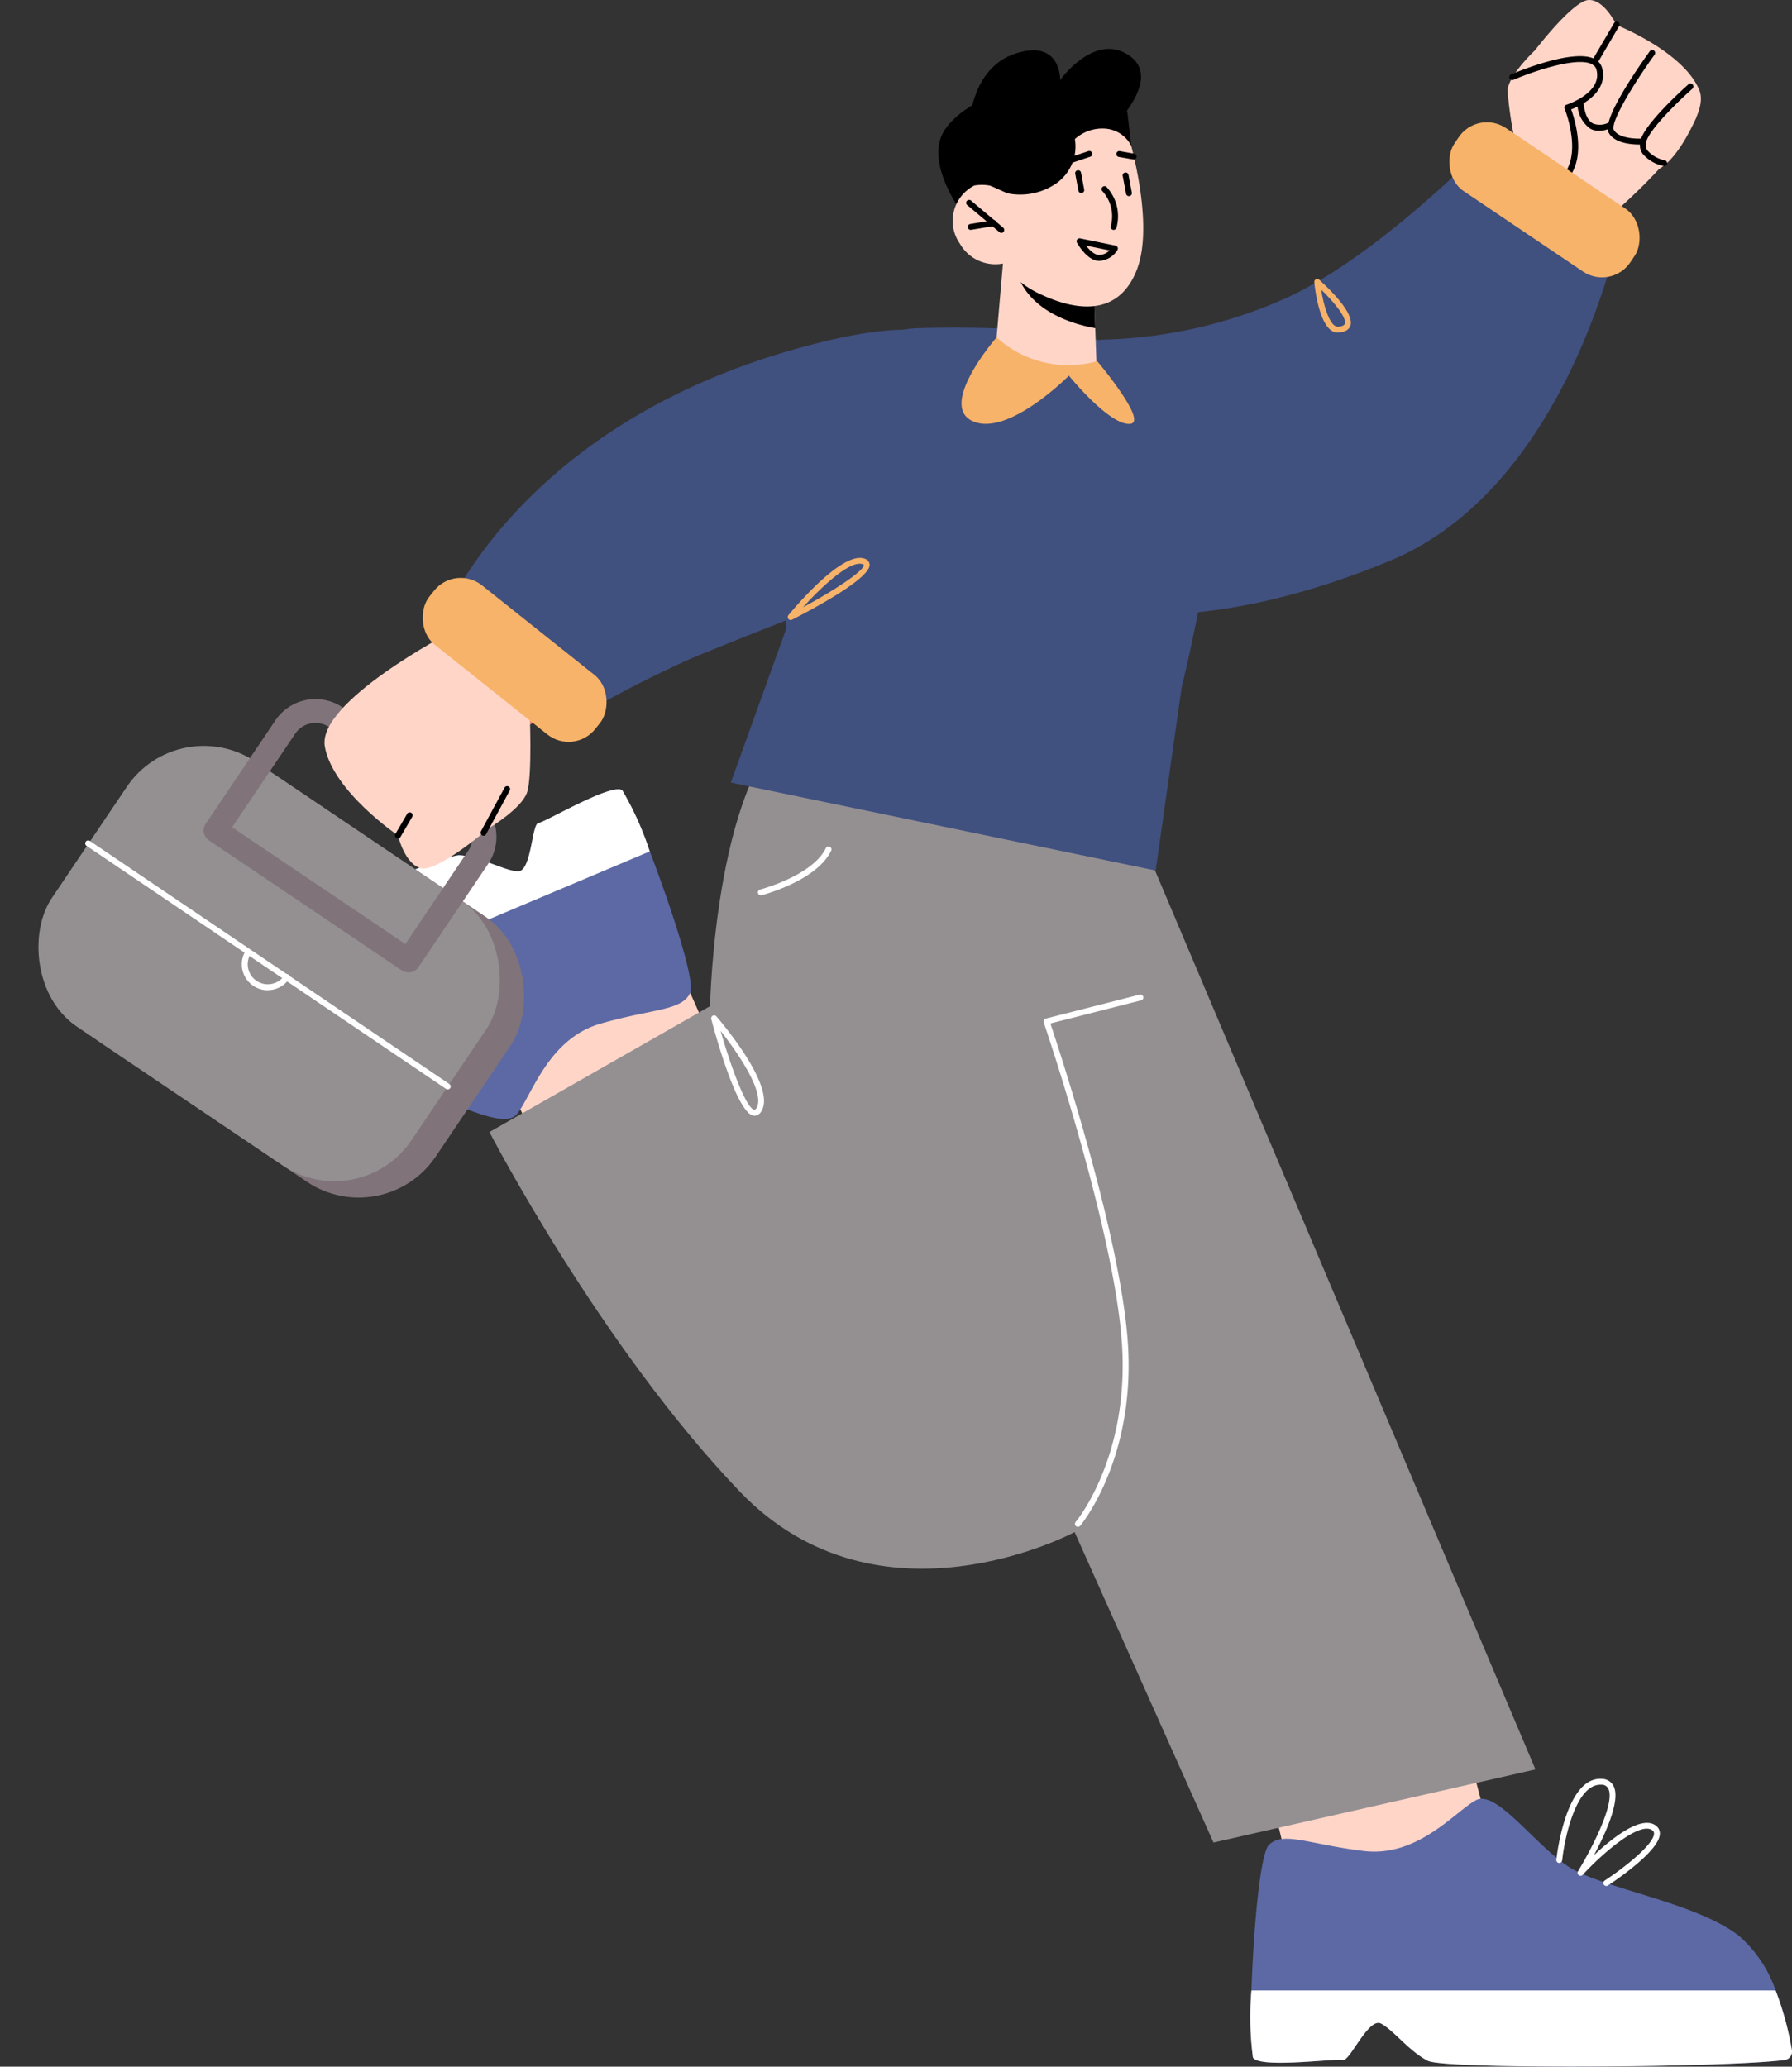 <svg xmlns="http://www.w3.org/2000/svg" width="120.5" height="138.986" viewBox="0 0 120.5 138.986">
  <rect x="0" y="0" width="120.5" height="138.986" fill="#333333" stroke="none"/>
  <g id="组_1380" data-name="组 1380" transform="translate(-2404.754 2467.232)">
    <g id="组_371" data-name="组 371" transform="translate(2432.984 -2440.767)">
      <path id="路径_647" data-name="路径 647" d="M883.833,179.957s-2.1-3.976-9.115-.126c-10,5.486-15.383,17.2-15.383,17.2l4.773,4.935a130.6,130.6,0,0,1,12.707-6.737,65.435,65.435,0,0,1,8.34-2.778Z" transform="translate(-859.335 -178.152)" fill="#f48462"/>
    </g>
    <g id="组_372" data-name="组 372" transform="translate(2436.871 -2400.878)">
      <path id="路径_648" data-name="路径 648" d="M880.185,245.85l6.768,15.287-15.827-2.423-5.234-11.143S876.57,244.322,880.185,245.85Z" transform="translate(-865.892 -245.441)" fill="#ffd5c8"/>
    </g>
    <g id="组_373" data-name="组 373" transform="translate(2487.425 -2358.187)">
      <path id="路径_649" data-name="路径 649" d="M955.064,333.714l-3.894-16.258L966.3,322.7l3.135,11.905S958.344,335.869,955.064,333.714Z" transform="translate(-951.17 -317.456)" fill="#ffd5c8"/>
    </g>
    <g id="组_375" data-name="组 375" transform="translate(2488.858 -2346.256)">
      <g id="组_374" data-name="组 374">
        <path id="路径_650" data-name="路径 650" d="M953.735,354.977c.431.755,5.6.044,6.052.165s1.718-2.9,2.567-2.446,1.889,1.857,3.138,2.5c1.166.6,20.318.456,24.026-.057a.57.57,0,0,0,.456-.678,20.734,20.734,0,0,0-1.09-3.993,8.568,8.568,0,0,0-2.522-3.72c-2.972-2.257-9.2-3.138-11.458-4.639s-4.8-5.134-6.154-4.443-3.885,3.866-7.561,3.422-5.374-1.337-6.363-.431c-.621.571-1.058,5.831-1.192,9.811A20.926,20.926,0,0,0,953.735,354.977Z" transform="translate(-953.588 -337.582)" fill="#5c69a5"/>
      </g>
    </g>
    <g id="组_376" data-name="组 376" transform="translate(2488.858 -2333.367)">
      <path id="路径_651" data-name="路径 651" d="M953.735,363.83c.431.755,5.6.044,6.052.165s1.718-2.9,2.567-2.446,1.889,1.857,3.138,2.5c1.166.6,20.318.456,24.026-.057a.57.57,0,0,0,.456-.678,20.737,20.737,0,0,0-1.09-3.993H953.633A20.926,20.926,0,0,0,953.735,363.83Z" transform="translate(-953.588 -359.324)" fill="#fff"/>
    </g>
    <g id="组_378" data-name="组 378" transform="translate(2413.315 -2414.151)">
      <g id="组_377" data-name="组 377">
        <path id="路径_652" data-name="路径 652" d="M859.439,223.119c-.69-.528-5.178,2.138-5.64,2.2s-.455,3.336-1.413,3.252-2.463-.976-3.864-1.086c-1.309-.1-18.9,7.484-22.112,9.4a.571.571,0,0,0-.156.8,20.742,20.742,0,0,0,2.557,3.254,8.57,8.57,0,0,0,3.771,2.447c3.616.922,9.692-.687,12.361-.184s6.422,2.861,7.4,1.7,2.075-5.073,5.634-6.093,5.472-.859,6.03-2.078c.35-.767-1.294-5.783-2.719-9.5A20.9,20.9,0,0,0,859.439,223.119Z" transform="translate(-826.154 -223.049)" fill="#5c69a5"/>
      </g>
    </g>
    <g id="组_379" data-name="组 379" transform="translate(2413.315 -2414.151)">
      <path id="路径_653" data-name="路径 653" d="M859.439,223.119c-.69-.528-5.178,2.138-5.64,2.2s-.455,3.336-1.413,3.252-2.463-.976-3.864-1.086c-1.309-.1-18.9,7.484-22.112,9.4a.571.571,0,0,0-.156.8,20.742,20.742,0,0,0,2.557,3.254l32.474-13.712A20.9,20.9,0,0,0,859.439,223.119Z" transform="translate(-826.154 -223.049)" fill="#fff"/>
    </g>
    <g id="组_380" data-name="组 380" transform="translate(2437.665 -2419.464)">
      <path id="路径_654" data-name="路径 654" d="M911.349,223.352l26.221,61.965-21.652,4.916-9.337-20.878s-13.143,7.059-22.519-2.729-16.831-24.174-16.831-24.174l14.835-8.465s.332-16.434,6.254-19.415S911.349,223.352,911.349,223.352Z" transform="translate(-867.231 -214.088)" fill="#949092"/>
    </g>
    <g id="组_381" data-name="组 381" transform="translate(2489.763 -2459.34)">
      <path id="路径_655" data-name="路径 655" d="M959.386,172.913a15.965,15.965,0,0,0,12.622-5.023c5.251-5.64,7.083-17.417,7.083-17.417l-5.814-3.65a130.549,130.549,0,0,1-10.729,9.579,65.438,65.438,0,0,1-7.433,4.691Z" transform="translate(-955.115 -146.822)" fill="#f48462"/>
    </g>
    <g id="组_382" data-name="组 382" transform="translate(2506.112 -2467.232)">
      <path id="路径_656" data-name="路径 656" d="M983.584,144.577a27.473,27.473,0,0,1-.879-5.014c.127-1.059,1.848-2.67,1.848-2.67s2.567-3.366,3.626-3.384,1.849,1.676,1.849,1.676,4.541,1.8,5.58,4.4-6.21,8.638-6.21,8.638l-4.806-.564Z" transform="translate(-982.694 -133.509)" fill="#ffd5c8"/>
    </g>
    <g id="组_383" data-name="组 383" transform="translate(2510.48 -2464.004)">
      <path id="路径_657" data-name="路径 657" d="M998.44,143.523s-1.8,4.444-3.741,3.705a23.719,23.719,0,0,1-4.637-2.836l2.46-5.438Z" transform="translate(-990.063 -138.954)" fill="#ffd5c8"/>
    </g>
    <g id="组_384" data-name="组 384" transform="translate(2506.277 -2463.454)">
      <path id="路径_658" data-name="路径 658" d="M983.307,141.412s5.363-2.3,5.824-.532-2.151,2.591-2.151,2.591,1.636,3.977-.865,5.236Z" transform="translate(-983.109 -140.015)" fill="#ffd5c8"/>
      <path id="路径_659" data-name="路径 659" d="M985.978,148.77a.2.2,0,0,1-.089-.375c2.308-1.161.787-4.945.771-4.983a.2.2,0,0,1,.124-.264c.024-.008,2.428-.783,2.019-2.352a.573.573,0,0,0-.328-.384c-1.068-.523-4.135.579-5.227,1.048a.2.2,0,1,1-.156-.363c.167-.072,4.1-1.749,5.557-1.04a.964.964,0,0,1,.537.64c.376,1.445-1.1,2.4-2.086,2.761.305.846,1.3,4.116-1.033,5.291A.2.2,0,0,1,985.978,148.77Z" transform="translate(-982.973 -139.882)"/>
    </g>
    <g id="组_385" data-name="组 385" transform="translate(2512.863 -2463.89)">
      <path id="路径_660" data-name="路径 660" d="M996.6,145.452s-1.732.136-2.159-.7,2.777-5.272,2.777-5.272Z" transform="translate(-994.213 -139.282)" fill="#ffd5c8"/>
      <path id="路径_661" data-name="路径 661" d="M996.2,145.522c-.542,0-1.694-.089-2.065-.816-.448-.876,2.024-4.414,2.792-5.478a.2.2,0,0,1,.321.232c-1.539,2.132-2.993,4.611-2.761,5.066.3.587,1.523.627,1.967.592a.2.2,0,0,1,.031.395C996.469,145.515,996.363,145.522,996.2,145.522Z" transform="translate(-994.082 -139.146)"/>
    </g>
    <g id="组_386" data-name="组 386" transform="translate(2515.027 -2461.604)">
      <path id="路径_662" data-name="路径 662" d="M999.518,148.48s-1.684-.33-1.424-1.458,3.158-3.685,3.158-3.685Z" transform="translate(-997.868 -143.139)" fill="#ffd5c8"/>
      <path id="路径_663" data-name="路径 663" d="M999.382,148.542a.218.218,0,0,1-.039,0,2.49,2.49,0,0,1-1.436-.836,1.08,1.08,0,0,1-.142-.86c.271-1.176,3.1-3.683,3.22-3.789a.2.2,0,1,1,.261.3c-.792.7-2.895,2.708-3.1,3.581a.69.69,0,0,0,.089.555,2.12,2.12,0,0,0,1.181.664.2.2,0,0,1-.038.392Z" transform="translate(-997.732 -143.003)"/>
    </g>
    <g id="组_387" data-name="组 387" transform="translate(2510.831 -2460.593)">
      <path id="路径_664" data-name="路径 664" d="M992.105,146.868a1.245,1.245,0,0,1-.579-.136,2.075,2.075,0,0,1-.872-1.809.2.2,0,0,1,.395-.033c.066.795.288,1.3.658,1.49a1.311,1.311,0,0,0,1.1-.1.2.2,0,0,1,.2.343A1.974,1.974,0,0,1,992.105,146.868Z" transform="translate(-990.654 -144.708)"/>
    </g>
    <g id="组_388" data-name="组 388" transform="translate(2474.93 -2400.354)">
      <path id="路径_665" data-name="路径 665" d="M932.4,282.13a.2.2,0,0,1-.129-.047.2.2,0,0,1-.022-.279c.036-.042,3.579-4.3,3.121-11.854-.462-7.613-5.221-21.607-5.269-21.746a.2.2,0,0,1,.014-.158.2.2,0,0,1,.126-.1l6.335-1.615a.2.2,0,0,1,.1.383l-6.128,1.563c.59,1.76,4.786,14.486,5.221,21.647.469,7.718-3.177,12.091-3.215,12.135A.2.2,0,0,1,932.4,282.13Z" transform="translate(-930.094 -246.325)" fill="#fff"/>
    </g>
    <g id="组_389" data-name="组 389" transform="translate(2452.575 -2398.948)">
      <path id="路径_666" data-name="路径 666" d="M895.3,255.447a.5.5,0,0,1-.075-.006c-1.115-.177-2.559-5.441-2.838-6.5a.2.2,0,0,1,.342-.179c.418.485,4.054,4.792,3.023,6.39A.535.535,0,0,1,895.3,255.447Zm-2.282-5.7c.766,2.678,1.753,5.224,2.27,5.307.031,0,.084-.03.133-.108C896.047,253.973,894.243,251.3,893.019,249.743Z" transform="translate(-892.382 -248.697)" fill="#fff"/>
    </g>
    <g id="组_390" data-name="组 390" transform="translate(2453.897 -2445.199)">
      <path id="路径_667" data-name="路径 667" d="M907.19,170.712c20.913-.582,19.318,5.93,19.868,9.33.6,3.711-2.132,14.85-2.132,14.85l-1.743,12.294-28.57-5.913,3.715-10.328S897.794,170.974,907.19,170.712Z" transform="translate(-894.613 -170.675)" fill="#40507f"/>
    </g>
    <g id="组_391" data-name="组 391" transform="translate(2467.85 -2463.944)">
      <path id="路径_668" data-name="路径 668" d="M928.272,145.863s5.815-4.648,2.477-6.508c-2.234-1.245-4.405,1.791-4.405,1.791s-5.5.356-7.656,3.2,2.86,8.025,2.86,8.025Z" transform="translate(-918.15 -139.055)"/>
    </g>
    <g id="组_393" data-name="组 393" transform="translate(2471.768 -2449.509)">
      <g id="组_392" data-name="组 392">
        <path id="路径_669" data-name="路径 669" d="M925.188,163.4l-.429,4.967s.788,1.5,3.724,1.986a5.339,5.339,0,0,0,3-.066l-.09-2.541-.091-2.479-5.237-1.6Z" transform="translate(-924.759 -163.405)" fill="#ffd5c8"/>
      </g>
    </g>
    <g id="组_395" data-name="组 395" transform="translate(2473.075 -2449.24)">
      <g id="组_394" data-name="组 394">
        <path id="路径_670" data-name="路径 670" d="M926.964,163.859a1.612,1.612,0,0,0,.105.491c.917,2.576,3.961,3.368,5.223,3.586l-.091-2.479Z" transform="translate(-926.964 -163.859)"/>
      </g>
    </g>
    <g id="组_397" data-name="组 397" transform="translate(2468.853 -2460.966)">
      <g id="组_396" data-name="组 396">
        <path id="路径_671" data-name="路径 671" d="M931.4,146.175s2.115,6.449.771,9.822-4.5,2.509-6.36,1.649a6.368,6.368,0,0,1-2.631-2.109,2.75,2.75,0,0,1-2.893-1.34,2.669,2.669,0,0,1,.969-3.907,2.871,2.871,0,0,1,2.217.517l-.774-1.89S927.66,140.19,931.4,146.175Z" transform="translate(-919.841 -144.078)" fill="#ffd5c8"/>
      </g>
    </g>
    <g id="组_398" data-name="组 398" transform="translate(2469.751 -2453.766)">
      <path id="路径_672" data-name="路径 672" d="M923.693,158.418a.2.2,0,0,1-.127-.047l-2.138-1.8a.2.2,0,1,1,.255-.3l2.138,1.8a.2.2,0,0,1-.128.35Z" transform="translate(-921.357 -156.223)"/>
    </g>
    <g id="组_399" data-name="组 399" transform="translate(2469.817 -2452.422)">
      <path id="路径_673" data-name="路径 673" d="M921.666,159.141a.2.2,0,0,1-.033-.393l1.532-.254a.2.2,0,1,1,.065.391l-1.532.254Z" transform="translate(-921.468 -158.491)"/>
    </g>
    <g id="组_400" data-name="组 400" transform="translate(2478.812 -2454.731)">
      <path id="路径_674" data-name="路径 674" d="M937.466,157.555a.21.21,0,0,1-.047-.005.2.2,0,0,1-.145-.239,2.509,2.509,0,0,0-.572-2.372.2.2,0,0,1,.273-.287,2.9,2.9,0,0,1,.684,2.754A.2.2,0,0,1,937.466,157.555Z" transform="translate(-936.641 -154.596)"/>
    </g>
    <g id="组_401" data-name="组 401" transform="translate(2480.251 -2455.604)">
      <path id="路径_675" data-name="路径 675" d="M939.485,154.686a.2.2,0,0,1-.194-.161l-.218-1.165a.2.2,0,1,1,.389-.073l.218,1.165a.2.2,0,0,1-.2.234Z" transform="translate(-939.069 -153.124)"/>
    </g>
    <g id="组_402" data-name="组 402" transform="translate(2477.048 -2455.808)">
      <path id="路径_676" data-name="路径 676" d="M934.082,154.34a.2.2,0,0,1-.194-.162l-.218-1.165a.2.2,0,0,1,.389-.073l.218,1.165a.2.2,0,0,1-.194.235Z" transform="translate(-933.666 -152.779)"/>
    </g>
    <g id="组_403" data-name="组 403" transform="translate(2470.525 -2462.177)">
      <path id="路径_677" data-name="路径 677" d="M932.964,146.791a2.137,2.137,0,0,0-1.723-1.158,2.761,2.761,0,0,0-2.071.7,3.034,3.034,0,0,1-1.436,3.1,4.266,4.266,0,0,1-3.109.545l-1.206-.539-.758-1.862,3.924-3.511,4.863-2.027,1.246,2.449Z" transform="translate(-922.662 -142.036)"/>
    </g>
    <g id="组_404" data-name="组 404" transform="translate(2469.95 -2463.851)">
      <path id="路径_678" data-name="路径 678" d="M927.786,141.21s.073-2.762-2.969-1.791-3.125,4.741-3.125,4.741Z" transform="translate(-921.692 -139.212)"/>
    </g>
    <g id="组_405" data-name="组 405" transform="translate(2479.851 -2457.068)">
      <path id="路径_679" data-name="路径 679" d="M939.545,151.216l-.034,0-.952-.167a.2.2,0,1,1,.068-.39l.952.167a.2.2,0,0,1-.034.392Z" transform="translate(-938.394 -150.654)"/>
    </g>
    <g id="组_406" data-name="组 406" transform="translate(2476.433 -2457.068)">
      <path id="路径_680" data-name="路径 680" d="M932.826,151.5a.2.2,0,0,1-.063-.386l1.342-.45a.2.2,0,1,1,.126.375l-1.342.45A.194.194,0,0,1,932.826,151.5Z" transform="translate(-932.628 -150.654)"/>
    </g>
    <g id="组_407" data-name="组 407" transform="translate(2455.707 -2410.332)">
      <path id="路径_681" data-name="路径 681" d="M897.864,232.807a.2.2,0,0,1-.05-.389c.036-.009,3.58-.951,4.442-2.81a.2.2,0,0,1,.359.167c-.94,2.028-4.548,2.986-4.7,3.026A.21.21,0,0,1,897.864,232.807Z" transform="translate(-897.666 -229.492)" fill="#fff"/>
    </g>
    <g id="组_408" data-name="组 408" transform="translate(2511.775 -2465.753)">
      <path id="路径_682" data-name="路径 682" d="M992.58,138.855l1.474-2.518Z" transform="translate(-992.382 -136.139)" fill="#f98875"/>
      <path id="路径_683" data-name="路径 683" d="M992.444,138.916a.2.2,0,0,1-.171-.3l1.474-2.518a.2.2,0,1,1,.341.2l-1.474,2.518A.2.2,0,0,1,992.444,138.916Z" transform="translate(-992.246 -136.002)"/>
    </g>
    <g id="组_409" data-name="组 409" transform="translate(2477.149 -2451.203)">
      <path id="路径_684" data-name="路径 684" d="M935.349,162.063c-.78,0-1.417-1.094-1.488-1.221a.2.2,0,0,1,.012-.213.2.2,0,0,1,.2-.078l2.379.486a.2.2,0,0,1,.133.292,1.527,1.527,0,0,1-1.2.733Zm-.882-1.027c.24.309.564.633.9.63a1.047,1.047,0,0,0,.688-.306Z" transform="translate(-933.836 -160.548)"/>
    </g>
    <g id="组_410" data-name="组 410" transform="translate(2406.381 -2418.395)">
      <rect id="矩形_127" data-name="矩形 127" width="29.162" height="21.493" rx="6.244" transform="translate(12.016 0) rotate(33.991)" fill="#80747a"/>
    </g>
    <g id="组_411" data-name="组 411" transform="translate(2404.754 -2419.492)">
      <rect id="矩形_128" data-name="矩形 128" width="29.162" height="21.493" rx="6.244" transform="matrix(0.829, 0.559, -0.559, 0.829, 12.016, 0)" fill="#949092"/>
    </g>
    <g id="组_412" data-name="组 412" transform="translate(2418.447 -2420.218)">
      <path id="路径_685" data-name="路径 685" d="M848.592,231.205a.8.8,0,0,1-.449-.137l-12.977-8.75a.8.8,0,0,1-.217-1.114l4.69-6.957a3.253,3.253,0,0,1,4.508-.877l8.922,6.017a3.251,3.251,0,0,1,.878,4.508l-4.69,6.957a.8.8,0,0,1-.513.339A.791.791,0,0,1,848.592,231.205Zm-11.863-9.769,11.646,7.853L852.616,223a1.642,1.642,0,0,0-.443-2.279L843.25,214.7a1.643,1.643,0,0,0-2.28.444Z" transform="translate(-834.812 -212.817)" fill="#80747a"/>
    </g>
    <g id="组_413" data-name="组 413" transform="translate(2426.575 -2424.703)">
      <path id="路径_686" data-name="路径 686" d="M862.316,210.493s.194,4.423-.171,5.515-2.534,2.388-2.534,2.388-3.444,2.954-4.565,2.723-1.583-2.212-1.583-2.212-4.395-2.981-4.919-5.985,8.439-7.671,8.439-7.671l4.945,1.736Z" transform="translate(-848.523 -205.25)" fill="#ffd5c8"/>
    </g>
    <g id="组_414" data-name="组 414" transform="translate(2437.067 -2414.381)">
      <path id="路径_687" data-name="路径 687" d="M866.421,226.015a.2.2,0,0,1-.095-.024.2.2,0,0,1-.079-.269l1.6-2.956a.2.2,0,0,1,.349.189l-1.6,2.956A.2.2,0,0,1,866.421,226.015Z" transform="translate(-866.222 -222.663)"/>
    </g>
    <g id="组_415" data-name="组 415" transform="translate(2431.318 -2412.57)">
      <path id="路径_688" data-name="路径 688" d="M856.722,227.439a.2.2,0,0,1-.171-.3l.773-1.325a.2.2,0,1,1,.341.2l-.773,1.325A.2.2,0,0,1,856.722,227.439Z" transform="translate(-856.525 -225.717)"/>
    </g>
    <g id="组_416" data-name="组 416" transform="translate(2410.509 -2410.696)">
      <path id="路径_689" data-name="路径 689" d="M845.776,245.609a.2.2,0,0,1-.112-.034L821.508,229.24a.2.2,0,1,1,.222-.328l24.157,16.335a.2.2,0,0,1-.111.362Z" transform="translate(-821.421 -228.878)" fill="#fff"/>
    </g>
    <g id="组_417" data-name="组 417" transform="translate(2421.016 -2403.423)">
      <path id="路径_690" data-name="路径 690" d="M840.891,243.934a1.745,1.745,0,0,1-1.464-2.7.2.2,0,0,1,.333.215,1.348,1.348,0,0,0,2.233,1.51.2.2,0,1,1,.324.228,1.753,1.753,0,0,1-1.425.742Z" transform="translate(-839.146 -241.148)" fill="#fff"/>
    </g>
    <g id="组_418" data-name="组 418" transform="translate(2509.405 -2347.606)">
      <path id="路径_691" data-name="路径 691" d="M991.607,342.513a.2.2,0,0,1-.108-.363c1.29-.841,3.331-2.445,3.32-3.171a.262.262,0,0,0-.153-.237c-.873-.532-3.317,1.579-4.652,3.033a.2.2,0,0,1-.314-.238c.745-1.211,2.566-4.573,2.043-5.576a.488.488,0,0,0-.464-.258l-.068,0c-1.663,0-2.416,3.656-2.567,5.085a.2.2,0,0,1-.217.176.2.2,0,0,1-.176-.218c.024-.227.637-5.593,3.051-5.437a.889.889,0,0,1,.792.471c.5.953-.532,3.2-1.313,4.664,1.2-1.13,3.1-2.641,4.09-2.039a.66.66,0,0,1,.343.568c.019,1.183-3.139,3.275-3.5,3.509A.2.2,0,0,1,991.607,342.513Z" transform="translate(-988.249 -335.304)" fill="#fff"/>
    </g>
    <g id="组_419" data-name="组 419" transform="translate(2478.536 -2458.013)">
      <path id="路径_692" data-name="路径 692" d="M936.176,162.691a32.026,32.026,0,0,0,12.73-2.819c6.488-2.975,13.923-10.812,13.923-10.812l8.551,5.916s-3.328,17.514-15.517,22.578c-10.255,4.26-16.588,3.547-16.588,3.547S939.052,162.742,936.176,162.691Z" transform="translate(-936.176 -149.06)" fill="#40507f"/>
    </g>
    <g id="组_420" data-name="组 420" transform="translate(2434.102 -2445.063)">
      <path id="路径_693" data-name="路径 693" d="M861.22,191.265s4.926-14.435,26.067-19.563,4.165,16.153,4.165,16.153-8.836,3.383-13.122,5.173a79.806,79.806,0,0,0-9.558,5.106Z" transform="translate(-861.22 -170.905)" fill="#40507f"/>
    </g>
    <g id="组_421" data-name="组 421" transform="translate(2457.722 -2429.715)">
      <path id="路径_694" data-name="路径 694" d="M901.263,200.976a.2.2,0,0,1-.153-.324c.368-.448,3.639-4.361,5.13-3.8a.444.444,0,0,1,.333.394c.055.947-3.981,3.079-5.22,3.71A.2.2,0,0,1,901.263,200.976Zm4.639-3.788c-.87,0-2.558,1.546-3.809,2.931,2.34-1.263,4.17-2.527,4.084-2.855a.175.175,0,0,0-.075-.043A.57.57,0,0,0,905.9,197.188Z" transform="translate(-901.065 -196.795)" fill="#f7b369"/>
    </g>
    <g id="组_422" data-name="组 422" transform="translate(2493.131 -2448.466)">
      <path id="路径_695" data-name="路径 695" d="M962.373,168.767c-1.174,0-1.518-2.813-1.576-3.384a.2.2,0,0,1,.106-.2.2.2,0,0,1,.222.028c.4.358,2.4,2.189,2.1,3.089-.1.277-.365.433-.8.462Zm-1.113-2.887c.187,1.191.608,2.522,1.136,2.49.18-.012.4-.055.452-.2C962.989,167.762,962.1,166.691,961.26,165.88Z" transform="translate(-960.796 -165.165)" fill="#f7b369"/>
    </g>
    <g id="组_423" data-name="组 423" transform="translate(2432.191 -2429.297)">
      <rect id="矩形_129" data-name="矩形 129" width="14.274" height="5.105" rx="2.293" transform="matrix(0.782, 0.623, -0.623, 0.782, 3.178, 0)" fill="#f7b369"/>
    </g>
    <g id="组_424" data-name="组 424" transform="translate(2501.266 -2459.9)">
      <rect id="矩形_130" data-name="矩形 130" width="14.274" height="5.105" rx="2.293" transform="matrix(0.829, 0.559, -0.559, 0.829, 2.854, 0)" fill="#f7b369"/>
    </g>
    <g id="组_425" data-name="组 425" transform="translate(2469.407 -2444.542)">
      <path id="路径_696" data-name="路径 696" d="M929.906,173.383a7.147,7.147,0,0,1-6.768-1.6s-3.98,4.568-1.6,5.638S928,174.356,928,174.356s2.737,3.379,4.122,3.243C933.353,177.478,929.906,173.383,929.906,173.383Z" transform="translate(-920.777 -171.784)" fill="#f7b369"/>
    </g>
  </g>
</svg>
